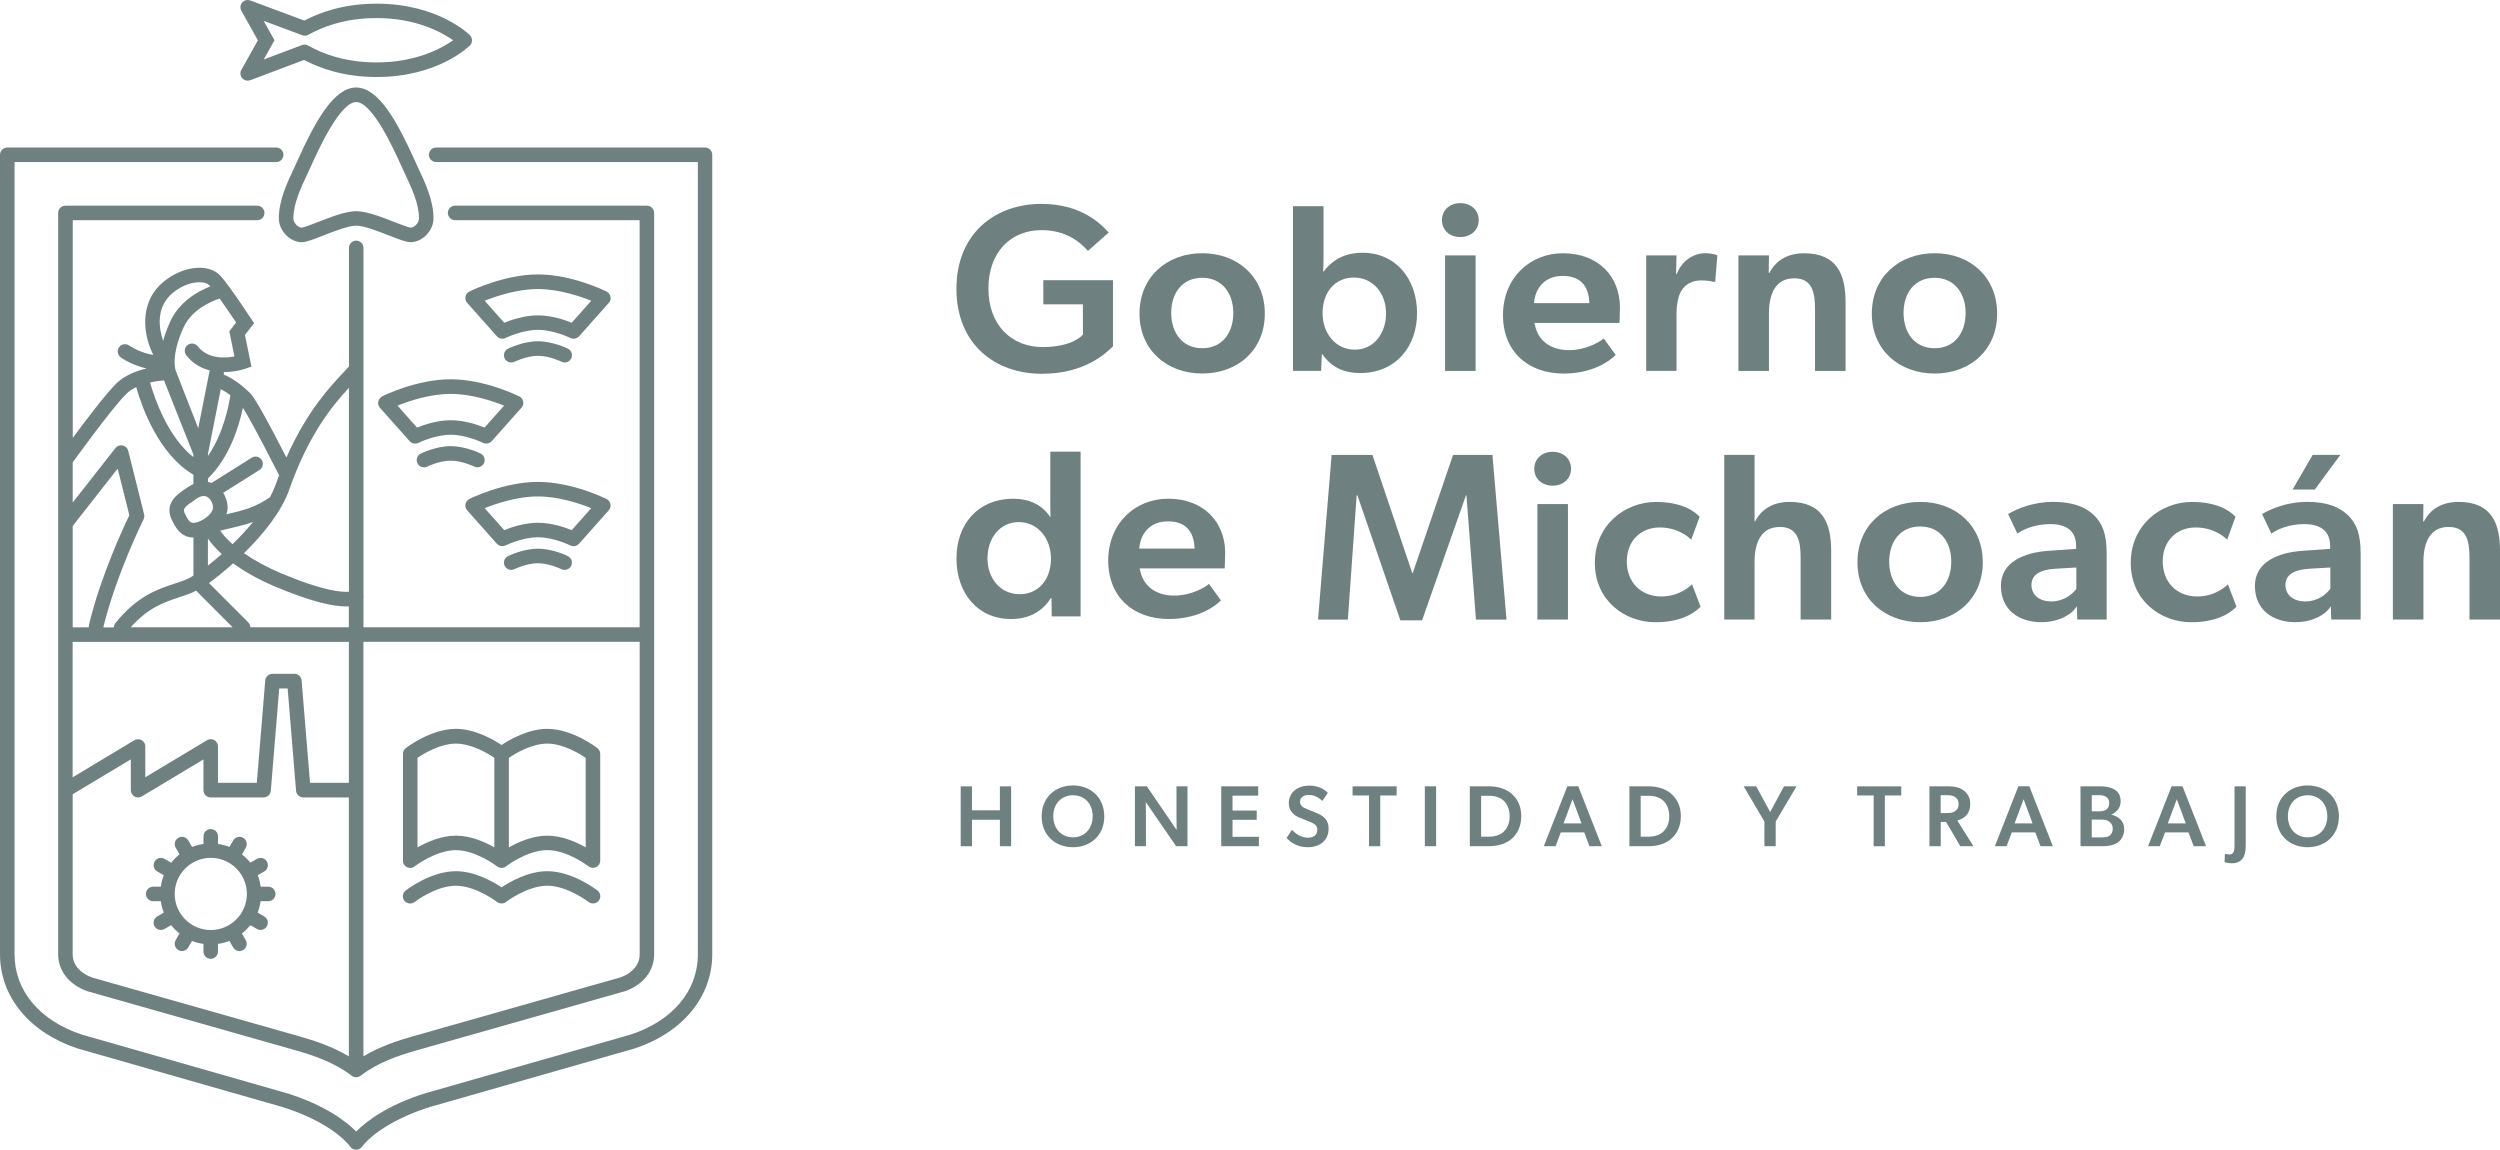 <svg xmlns="http://www.w3.org/2000/svg" viewBox="0 0 626.81 288.27"><defs><style>.d{fill:#6e8180;}</style></defs><g id="a"></g><g id="b"><g id="c"><g><g><g><path class="d" d="M261.58,70.26h17.47v16.58c-1.44,1.38-6.76,6.88-17.83,6.88-11.73,0-21.42-7.42-21.42-21.3s9.69-21.3,21.3-21.3c10.65,0,15.44,5.68,16.88,7.18l-5.21,4.61c-2.09-2.39-5.63-5.21-11.67-5.21-7.54,0-13.28,5.39-13.28,14.66s5.92,14.66,13.58,14.66,10.11-3.11,10.11-3.11v-7.6h-9.93v-6.04Z"></path><path class="d" d="M285.7,78.63c0-9.16,6.82-15.14,15.74-15.14s15.68,5.98,15.68,15.14-6.82,15.02-15.68,15.02-15.74-5.86-15.74-15.02Zm15.74-8.98c-5.03,0-7.78,3.83-7.78,8.8s2.75,8.86,7.78,8.86,7.78-3.89,7.78-8.86-2.87-8.8-7.78-8.8Z"></path><path class="d" d="M331.84,51.7v12.93c0,2.15-.12,3.41-.12,3.41h.18c2.51-3.29,5.8-4.67,9.69-4.67,8.44,0,13.7,6.64,13.7,15.14s-5.45,15.02-14.24,15.02c-4.07,0-7.24-1.44-9.51-4.73h-.12l-.18,4.19h-7.06V51.7h7.66Zm-.24,26.87c0,4.85,3.17,9.1,8.08,9.1s7.84-4.25,7.84-9.1-3.11-8.98-8.08-8.98c-4.61,0-7.84,3.53-7.84,8.98Z"></path><path class="d" d="M361.53,55.18c0-2.45,1.91-4.25,4.61-4.25s4.61,1.8,4.61,4.25-1.91,4.25-4.61,4.25-4.61-1.73-4.61-4.25Zm8.44,8.86v28.96h-7.66v-28.96h7.66Z"></path><path class="d" d="M393.36,87.79c3.89,0,7.36-1.74,8.74-2.93l2.99,4.13c-1.62,1.68-5.98,4.67-13.05,4.67-8.74,0-15.2-5.33-15.2-14.66s6.76-15.5,15.02-15.5c8.92,0,14.3,5.86,14.3,13.58,0,1.5-.12,3.89-.12,3.89h-21.3c.72,4.61,4.25,6.82,8.62,6.82Zm-8.74-11.79h13.88c-.12-3.17-1.32-6.82-6.7-6.82-4.55,0-6.94,3.17-7.18,6.82Z"></path><path class="d" d="M420.35,64.03l-.12,4.67h.18c1.14-3.11,4.01-5.21,7.12-5.21,1.97,0,3.05,.54,3.05,.54l-.54,6.64h-.36c-.84-.24-2.15-.36-3.17-.36-2.27,0-4.01,.96-5.09,2.81-.72,1.44-1.08,3.41-1.08,5.63v14.24h-7.6v-28.96h7.6Z"></path><path class="d" d="M449.86,69.78c-4.73,0-6.34,3.95-6.34,8.8v14.42h-7.66v-28.96h7.66l-.06,4.37h.18c1.56-3.05,4.49-4.91,8.68-4.91,8.32,0,10.41,5.39,10.41,12.33v17.17h-7.66v-15.5c0-4.31-.78-7.72-5.21-7.72Z"></path><path class="d" d="M469.31,78.63c0-9.16,6.82-15.14,15.74-15.14s15.68,5.98,15.68,15.14-6.82,15.02-15.68,15.02-15.74-5.86-15.74-15.02Zm15.74-8.98c-5.03,0-7.78,3.83-7.78,8.8s2.75,8.86,7.78,8.86,7.78-3.89,7.78-8.86-2.87-8.8-7.78-8.8Z"></path></g><g><path class="d" d="M367.56,124.17l-11.01,31.36h-5.45l-10.77-31.36h-.18l-2.21,31.18h-7.48l3.41-41.29h10.23l9.99,29.62h.12l10.11-29.62h9.87l3.53,41.29h-7.66l-2.39-31.18h-.12Z"></path><path class="d" d="M384.68,117.52c0-2.45,1.91-4.25,4.61-4.25s4.61,1.8,4.61,4.25-1.91,4.25-4.61,4.25-4.61-1.73-4.61-4.25Zm8.44,8.86v28.96h-7.66v-28.96h7.66Z"></path><path class="d" d="M424.23,146.49l2.15,5.63c-.6,.54-3.59,3.89-11.31,3.89s-15.2-5.44-15.2-14.9,7.54-15.26,15.32-15.26c7.3,0,10.17,2.93,10.95,3.71l-2.1,5.74c-.9-.84-3.47-3.05-7.96-3.05s-8.2,3.17-8.2,8.5,3.65,8.8,8.62,8.8,7.72-3.05,7.72-3.05Z"></path><path class="d" d="M459.12,138.17v17.17h-7.66v-15.5c0-4.31-.78-7.72-5.21-7.72-4.73,0-6.34,3.95-6.34,8.8v14.42h-7.6v-41.29h7.6v16.7h.12c1.56-3.05,4.49-4.91,8.68-4.91,8.32,0,10.41,5.39,10.41,12.33Z"></path><path class="d" d="M465.71,140.98c0-9.16,6.82-15.14,15.74-15.14s15.68,5.98,15.68,15.14-6.82,15.02-15.68,15.02-15.74-5.86-15.74-15.02Zm15.74-8.98c-5.03,0-7.78,3.83-7.78,8.8s2.75,8.86,7.78,8.86,7.78-3.89,7.78-8.86-2.87-8.8-7.78-8.8Z"></path><path class="d" d="M511.85,156c-5.63,0-10.17-3.05-10.17-9.1s5.92-8.38,11.91-8.8l6.94-.48v-.78c0-3.71-2.45-5.44-6.46-5.44s-7,1.44-8.26,2.39l-2.33-4.91c2.21-1.32,6.28-3.05,11.31-3.05s8.08,1.32,10.23,3.35c2.09,2.03,3.17,4.67,3.17,9.57v16.58h-7.36l-.12-3.35c-1.2,2.09-4.55,4.01-8.86,4.01Zm-2.51-9.34c0,2.45,1.86,4.13,5.03,4.13,2.99,0,5.21-1.74,6.22-3.17v-5.33l-5.21,.3c-4.07,.24-6.04,1.62-6.04,4.07Z"></path><path class="d" d="M558.59,146.49l2.15,5.63c-.6,.54-3.59,3.89-11.31,3.89s-15.2-5.44-15.2-14.9,7.54-15.26,15.32-15.26c7.3,0,10.17,2.93,10.95,3.71l-2.09,5.74c-.9-.84-3.47-3.05-7.96-3.05s-8.2,3.17-8.2,8.5,3.65,8.8,8.62,8.8,7.72-3.05,7.72-3.05Z"></path><path class="d" d="M575.53,156c-5.63,0-10.17-3.05-10.17-9.1s5.92-8.38,11.91-8.8l6.94-.48v-.78c0-3.71-2.45-5.44-6.46-5.44s-7,1.44-8.26,2.39l-2.33-4.91c2.21-1.32,6.28-3.05,11.31-3.05s8.08,1.32,10.23,3.35c2.09,2.03,3.17,4.67,3.17,9.57v16.58h-7.36l-.12-3.35c-1.2,2.09-4.55,4.01-8.86,4.01Zm-2.51-9.34c0,2.45,1.86,4.13,5.03,4.13,2.99,0,5.21-1.74,6.22-3.17v-5.33l-5.21,.3c-4.07,.24-6.04,1.62-6.04,4.07Zm13.76-32.61l-6.4,8.68h-5.57l5.03-8.68h6.94Z"></path><path class="d" d="M613.95,132.12c-4.73,0-6.34,3.95-6.34,8.8v14.42h-7.66v-28.96h7.66l-.06,4.37h.18c1.56-3.05,4.49-4.91,8.68-4.91,8.32,0,10.41,5.39,10.41,12.33v17.17h-7.66v-15.5c0-4.31-.78-7.72-5.21-7.72Z"></path></g><g><path class="d" d="M263.44,149.99c-2.33,3.71-5.92,5.21-9.93,5.21-8.5,0-13.7-6.58-13.7-15.2s5.45-14.96,14.24-14.96c3.89,0,7.18,1.44,9.22,4.55h.12c-.06-1.32-.06-2.87-.06-4.91v-11.43h7.6v41.29h-7.24l-.06-4.55h-.18Zm.06-9.99c0-4.85-3.17-9.1-8.08-9.1s-7.84,4.25-7.84,9.1,3.11,8.98,8.08,8.98c4.61,0,7.84-3.53,7.84-8.98Z"></path><path class="d" d="M294.38,149.33c3.89,0,7.36-1.74,8.74-2.93l2.99,4.13c-1.62,1.68-5.98,4.67-13.05,4.67-8.74,0-15.2-5.33-15.2-14.66s6.76-15.5,15.02-15.5c8.92,0,14.3,5.86,14.3,13.58,0,1.5-.12,3.89-.12,3.89h-21.3c.72,4.61,4.25,6.82,8.62,6.82Zm-8.74-11.79h13.88c-.12-3.17-1.32-6.82-6.7-6.82-4.55,0-6.94,3.17-7.18,6.82Z"></path></g></g><g><path class="d" d="M117.65,125.14c-.06,.03-.11,.07-.16,.1-.05,.04-.11,.07-.16,.12-.01,0-.02,.02-.04,.03-.02,.02-.04,.05-.07,.07-.05,.05-.1,.1-.15,.16-.03,.04-.06,.08-.09,.13-.04,.05-.07,.11-.1,.16-.03,.05-.05,.1-.07,.16-.02,.05-.04,.11-.06,.17-.02,.06-.03,.11-.04,.17s-.02,.11-.03,.17c0,.06,0,.12,0,.18,0,.06,0,.11,0,.17,0,.06,.02,.12,.03,.18,.01,.05,.02,.11,.04,.16,.02,.07,.05,.13,.07,.19,.01,.03,.02,.07,.04,.1,0,.01,.02,.02,.02,.03,.07,.13,.15,.25,.25,.36l.03,.03h0l7.42,8.35h.01s.06,.06,.09,.09c.08,.08,.17,.16,.27,.22,.04,.03,.08,.05,.12,.07,.1,.05,.2,.1,.3,.13,.04,.01,.08,.03,.12,.04,.15,.04,.29,.06,.44,.06h0c.12,0,.25-.02,.37-.04,.04,0,.07-.02,.11-.03,.09-.02,.18-.06,.27-.1,.02-.01,.05-.01,.07-.02,.04-.02,4.13-2.04,8.12-2.04s8.08,2.02,8.12,2.04c.03,.01,.06,.02,.08,.03,.06,.03,.13,.05,.19,.07,.04,.01,.09,.03,.13,.04,.07,.02,.14,.03,.21,.03,.04,0,.08,0,.12,.01,.02,0,.04,0,.07,0,.04,0,.08-.01,.13-.01,.06,0,.12,0,.17-.02,.06-.01,.13-.03,.19-.04,.05-.02,.11-.03,.16-.05,.06-.02,.12-.05,.18-.08,.05-.03,.11-.06,.16-.09,.05-.03,.1-.07,.15-.1,.06-.04,.11-.09,.16-.14,.03-.03,.06-.05,.08-.07l7.45-8.38s.02-.03,.03-.04c.04-.05,.07-.1,.11-.15,.04-.05,.07-.1,.1-.16,0-.02,.02-.03,.03-.04,.02-.03,.02-.07,.04-.1,.03-.06,.05-.13,.07-.19,.02-.05,.03-.1,.04-.16,.01-.06,.02-.13,.03-.19,0-.06,0-.11,0-.17,0-.06,0-.12,0-.18,0-.05-.01-.11-.02-.16-.01-.06-.02-.12-.04-.18-.02-.05-.04-.1-.05-.15-.02-.06-.05-.11-.08-.17-.03-.05-.06-.1-.09-.15-.03-.05-.06-.1-.1-.14-.04-.05-.09-.1-.14-.15-.03-.02-.04-.05-.07-.08-.01-.01-.03-.02-.04-.03-.05-.04-.1-.08-.16-.12-.05-.04-.1-.07-.16-.1-.01,0-.03-.02-.04-.03-.35-.17-8.67-4.29-17.2-4.29s-16.85,4.11-17.2,4.29c-.01,0-.03,.02-.04,.02Zm30.59,2.27l-4.9,5.51c-1.76-.72-5.07-1.85-8.46-1.85s-6.7,1.13-8.46,1.85l-4.9-5.51c2.88-1.16,8.16-2.94,13.36-2.94s10.47,1.78,13.36,2.94Z"></path><path class="d" d="M142.4,139.44c-.15-.08-3.78-1.87-7.52-1.87s-7.36,1.79-7.52,1.87c-.9,.45-1.26,1.54-.82,2.44,.45,.9,1.54,1.26,2.44,.82,.03-.02,3.03-1.48,5.89-1.48s5.86,1.47,5.89,1.48c.26,.13,.54,.19,.81,.19,.67,0,1.32-.37,1.63-1.01,.45-.9,.08-1.99-.82-2.44Z"></path><path class="d" d="M116.69,74.92c0,.06,.02,.12,.03,.18,.01,.05,.02,.11,.04,.16,.02,.07,.05,.13,.07,.19,.01,.03,.02,.07,.04,.1,0,.02,.02,.03,.03,.04,.03,.06,.07,.11,.1,.16,.04,.05,.07,.1,.11,.15,.01,.01,.02,.03,.03,.04l7.45,8.38h.01s.06,.06,.09,.09c.08,.08,.17,.16,.27,.22,.04,.03,.08,.05,.12,.07,.1,.05,.2,.1,.3,.13,.04,.01,.08,.03,.12,.04,.15,.04,.29,.06,.44,.06h0c.12,0,.25-.02,.37-.04,.04,0,.07-.02,.11-.03,.09-.02,.18-.06,.27-.1,.02-.01,.05-.01,.07-.02,.04-.02,4.13-2.04,8.12-2.04s8.08,2.02,8.12,2.04c.03,.01,.06,.02,.08,.03,.06,.03,.13,.05,.19,.07,.04,.01,.09,.03,.13,.04,.07,.02,.14,.03,.21,.03,.04,0,.08,0,.13,.01,.02,0,.04,0,.07,0,.04,0,.08-.01,.13-.01,.06,0,.12,0,.17-.02,.06-.01,.13-.03,.19-.04,.05-.01,.11-.03,.16-.05,.06-.02,.12-.05,.18-.08,.05-.03,.11-.06,.16-.09,.05-.03,.1-.07,.15-.1,.06-.04,.11-.09,.16-.14,.03-.03,.06-.05,.08-.07l7.42-8.35h0l.03-.03c.1-.11,.18-.24,.25-.36,0-.01,.02-.02,.02-.03,.02-.03,.02-.07,.04-.1,.03-.06,.05-.13,.07-.19,.02-.05,.03-.1,.04-.16,.01-.06,.02-.12,.03-.19,0-.06,0-.11,0-.17,0-.06,0-.12,0-.18,0-.05-.01-.11-.03-.16-.01-.06-.02-.12-.04-.18-.02-.05-.04-.1-.05-.15-.02-.06-.05-.11-.08-.17-.03-.05-.06-.1-.09-.15-.03-.05-.06-.1-.1-.14-.04-.05-.09-.1-.14-.15-.03-.02-.04-.05-.07-.08-.01-.01-.03-.02-.04-.03-.05-.04-.1-.08-.16-.12-.05-.04-.1-.07-.16-.1-.01,0-.03-.02-.04-.03-.35-.17-8.67-4.29-17.2-4.29s-16.85,4.11-17.2,4.29c-.01,0-.02,.02-.04,.02-.06,.03-.11,.07-.16,.1-.05,.04-.11,.07-.16,.11-.01,0-.02,.02-.04,.03-.02,.02-.04,.05-.07,.07-.05,.05-.1,.1-.15,.16-.03,.04-.06,.08-.09,.13-.04,.05-.07,.11-.1,.16-.03,.05-.05,.1-.07,.16-.02,.05-.04,.11-.06,.17-.02,.06-.03,.11-.04,.17-.01,.06-.02,.11-.03,.17s0,.12,0,.18c0,.06,0,.11,0,.17Zm31.55,.49l-4.9,5.51c-1.76-.72-5.07-1.85-8.46-1.85s-6.7,1.13-8.46,1.85l-4.9-5.51c2.88-1.16,8.16-2.94,13.36-2.94s10.47,1.78,13.36,2.94Z"></path><path class="d" d="M129,90.7s3.03-1.49,5.89-1.49,5.86,1.47,5.89,1.48c.26,.13,.54,.19,.81,.19,.67,0,1.32-.37,1.63-1.01,.45-.9,.08-1.99-.82-2.44-.15-.08-3.78-1.87-7.52-1.87s-7.36,1.79-7.52,1.87c-.9,.45-1.26,1.54-.82,2.44,.45,.9,1.54,1.27,2.44,.82Z"></path><path class="d" d="M95.78,99.43c-.05,.03-.1,.06-.16,.1-.06,.04-.11,.07-.16,.12-.01,0-.02,.02-.04,.03-.02,.02-.04,.05-.07,.07-.05,.05-.1,.1-.15,.16-.03,.04-.06,.09-.09,.13-.04,.05-.07,.11-.1,.16-.03,.05-.05,.1-.07,.16-.02,.05-.04,.11-.06,.17-.02,.06-.03,.11-.04,.17-.01,.06-.02,.11-.03,.17,0,.06,0,.12,0,.18,0,.06,0,.11,0,.17,0,.06,.02,.12,.03,.18,.01,.05,.02,.11,.04,.16,.02,.07,.05,.13,.07,.19,.01,.03,.02,.07,.04,.1,0,.01,.02,.02,.02,.03,.07,.13,.15,.25,.25,.36l.03,.03h0l7.42,8.35h.01s.06,.06,.09,.09c.08,.08,.17,.16,.27,.22,.04,.03,.08,.05,.12,.07,.1,.05,.2,.1,.3,.13,.04,.01,.08,.03,.12,.04,.15,.04,.29,.06,.44,.06h0c.12,0,.25-.02,.37-.04,.04,0,.07-.02,.11-.03,.09-.02,.18-.06,.27-.1,.02-.01,.05-.01,.07-.02,.04-.02,4.13-2.04,8.12-2.04s8.08,2.02,8.12,2.04c.03,.01,.06,.02,.08,.03,.07,.03,.13,.05,.2,.07,.04,.01,.08,.02,.12,.03,.08,.02,.15,.03,.23,.04,.04,0,.07,0,.11,0,.02,0,.05,0,.07,0,.05,0,.09-.01,.14-.01,.05,0,.11,0,.16-.02,.07-.01,.13-.03,.2-.05,.05-.01,.1-.03,.15-.05,.06-.02,.12-.05,.18-.08,.05-.03,.11-.06,.16-.09,.05-.03,.1-.06,.14-.1,.06-.05,.11-.1,.16-.15,.02-.02,.05-.04,.08-.07l7.45-8.38s.02-.03,.03-.04c.04-.05,.07-.1,.11-.15,.04-.05,.07-.11,.1-.16,0-.02,.02-.03,.03-.04,.02-.03,.02-.07,.04-.1,.03-.06,.05-.13,.07-.19,.02-.05,.03-.1,.04-.16,.01-.06,.02-.12,.03-.19,0-.06,0-.11,0-.17,0-.06,0-.12,0-.18,0-.05-.01-.11-.03-.16-.01-.06-.02-.12-.04-.18-.02-.05-.04-.1-.06-.15-.02-.06-.05-.11-.08-.17-.03-.05-.06-.1-.09-.15-.03-.05-.06-.1-.1-.14-.04-.05-.09-.1-.14-.15-.02-.02-.04-.05-.07-.08-.01-.01-.03-.02-.04-.03-.05-.04-.11-.08-.16-.12-.05-.03-.1-.07-.15-.09-.02,0-.03-.02-.05-.03-.35-.17-8.67-4.29-17.2-4.29s-16.85,4.11-17.2,4.29c-.02,0-.03,.02-.04,.03Zm30.6,2.27l-4.9,5.51c-1.76-.72-5.07-1.85-8.46-1.85s-6.7,1.13-8.46,1.85l-4.9-5.51c2.88-1.16,8.16-2.94,13.36-2.94s10.47,1.78,13.36,2.94Z"></path><path class="d" d="M120.53,113.73c-.15-.08-3.78-1.87-7.52-1.87s-7.36,1.79-7.52,1.87c-.9,.45-1.26,1.54-.82,2.44,.45,.9,1.54,1.26,2.44,.82,.03-.02,3.03-1.49,5.89-1.49s5.86,1.47,5.89,1.48c.26,.13,.54,.19,.81,.19,.67,0,1.32-.37,1.63-1.01,.45-.9,.08-1.99-.82-2.44Z"></path><path class="d" d="M149.79,223.27c-.25-.2-6.29-4.84-12.58-4.84-4.77,0-9.39,2.67-11.46,4.05-2.06-1.38-6.69-4.05-11.46-4.05-6.28,0-12.32,4.64-12.58,4.84-.79,.62-.94,1.76-.32,2.56,.36,.46,.9,.7,1.44,.7,.39,0,.78-.12,1.12-.38,.05-.04,5.29-4.07,10.34-4.07s10.29,4.03,10.34,4.07c.05,.04,.1,.06,.15,.09,.04,.02,.08,.05,.12,.07,.06,.03,.13,.06,.19,.08,.05,.02,.09,.04,.14,.05,.06,.02,.13,.03,.19,.04,.05,0,.1,.02,.16,.03,.06,0,.12,0,.18,0,.06,0,.12,0,.18,0,.05,0,.1-.02,.16-.03,.06-.01,.13-.02,.19-.04,.05-.01,.09-.03,.14-.05,.06-.02,.13-.05,.19-.08,.04-.02,.08-.05,.12-.08,.05-.03,.1-.05,.14-.09,.05-.04,5.32-4.07,10.34-4.07s10.29,4.03,10.34,4.07c.33,.26,.73,.38,1.12,.38,.54,0,1.08-.24,1.44-.7,.62-.79,.48-1.94-.32-2.55Z"></path><path class="d" d="M101.05,216.07s.01,.09,.02,.14c.01,.06,.04,.12,.06,.18,.02,.05,.04,.11,.06,.16,.02,.05,.05,.09,.08,.14,.03,.06,.07,.12,.11,.18,0,.01,.02,.03,.03,.04,.02,.02,.04,.03,.05,.05,.06,.07,.13,.14,.2,.21,.03,.03,.06,.05,.09,.07,.08,.06,.17,.11,.26,.16,.02,.01,.05,.03,.07,.04,.23,.11,.49,.17,.77,.17,.06,0,.12-.01,.18-.02,.04,0,.09,0,.13-.01,.07-.01,.13-.03,.2-.05,.04-.01,.08-.02,.11-.04,.06-.02,.13-.05,.19-.08,.04-.02,.07-.04,.1-.06,.06-.03,.12-.07,.17-.11,.01,0,.02-.01,.03-.02,.05-.04,5.32-4.07,10.34-4.07s10.29,4.03,10.34,4.07c.01,.01,.03,.02,.05,.03,.06,.05,.13,.08,.19,.12,.03,.02,.06,.04,.09,.05,0,0,.02,0,.03,.01,.07,.03,.14,.06,.22,.08,.04,.01,.07,.03,.11,.03h.04c.06,.03,.13,.03,.19,.04,.04,0,.09,.01,.13,.01,.03,0,.05,0,.08,0s.05,0,.08,0c.03,0,.06,0,.09,0,.02,0,.05,0,.07,0,.03,0,.05,0,.08-.01,.05,0,.1-.02,.15-.04,.06-.02,.11-.03,.17-.05,.05-.02,.1-.04,.15-.07,.03-.02,.06-.03,.09-.05,.01,0,.03-.02,.04-.03h0c.05-.03,.1-.06,.15-.1,.01-.01,.03-.02,.04-.03,.05-.04,5.29-4.07,10.34-4.07s10.29,4.03,10.34,4.07c.01,0,.03,.01,.04,.02,.07,.05,.14,.09,.21,.13,.03,.02,.06,.04,.09,.05,.08,.04,.16,.06,.24,.09,.03,.01,.07,.02,.1,.03,.08,.02,.15,.03,.23,.04,.04,0,.08,.01,.12,.01,.03,0,.05,0,.08,0,.05,0,.1-.01,.15-.01,.04,0,.09,0,.13-.01,.08-.01,.15-.03,.22-.05,.04-.01,.08-.02,.12-.04,.07-.03,.14-.06,.21-.09,.04-.02,.07-.04,.11-.06,.07-.04,.13-.08,.19-.13,.03-.03,.06-.05,.09-.08,.06-.06,.12-.12,.17-.18,.02-.02,.04-.03,.05-.05,0-.01,.01-.02,.02-.03,.05-.07,.09-.14,.13-.21,.02-.04,.04-.07,.06-.11,.03-.06,.05-.13,.07-.2,.02-.05,.03-.1,.05-.15,.01-.06,.02-.12,.03-.18,0-.06,.02-.12,.02-.19,0-.02,0-.04,0-.06v-26.73s0-.07-.01-.11c0-.07,0-.13-.02-.2,0-.05-.02-.11-.04-.16-.02-.06-.03-.12-.06-.18-.02-.05-.04-.1-.06-.14-.03-.06-.06-.12-.09-.17-.03-.04-.06-.09-.09-.13-.04-.05-.08-.1-.12-.15-.04-.04-.08-.08-.12-.12-.03-.03-.05-.06-.09-.08-.25-.2-6.3-4.84-12.58-4.84-4.76,0-9.39,2.67-11.46,4.05-2.07-1.38-6.69-4.05-11.45-4.05-6.28,0-12.32,4.64-12.58,4.84-.04,.03-.06,.06-.1,.09-.04,.03-.07,.06-.1,.1-.05,.06-.1,.11-.14,.17-.02,.03-.05,.07-.07,.1-.04,.07-.08,.13-.11,.2-.02,.04-.03,.07-.05,.11-.03,.07-.05,.14-.07,.22-.01,.04-.02,.08-.03,.12-.01,.08-.02,.16-.02,.24,0,.03,0,.05,0,.08v26.73s0,.03,0,.04c0,.08,.01,.15,.02,.23Zm45.8-26.06v22.44c-2.4-1.36-5.97-2.93-9.63-2.93s-7.23,1.58-9.63,2.93v-22.44c1.6-1.09,5.69-3.57,9.63-3.57s8.04,2.49,9.63,3.57Zm-22.91,0v22.44c-2.4-1.36-5.97-2.93-9.63-2.93s-7.23,1.58-9.63,2.93v-22.44c1.6-1.09,5.69-3.57,9.63-3.57s8.04,2.49,9.63,3.57Z"></path><path class="d" d="M103.88,39.98c-4.24-9.37-8.94-18.04-14.58-18.04s-10.34,8.67-14.58,18.04l-.73,1.6c-2.01,4.25-4.08,8.64-4.08,13.18,0,3.06,2.78,5.96,5.73,5.96,1.1,0,2.61-.57,5.41-1.67,2.66-1.04,6.31-2.47,8.25-2.47s5.59,1.43,8.25,2.47c2.8,1.09,4.31,1.67,5.41,1.67,2.94,0,5.73-2.9,5.73-5.96,0-4.54-2.07-8.93-4.08-13.18l-.73-1.6Zm-.9,17.1c-.56-.03-2.6-.83-4.1-1.41-3.26-1.27-6.95-2.72-9.58-2.72s-6.32,1.45-9.58,2.72c-1.5,.58-3.54,1.38-4.08,1.41-.87,0-2.08-1.17-2.08-2.31,0-3.72,1.81-7.56,3.73-11.62l.76-1.66c1.78-3.93,7.2-15.9,11.26-15.9s9.48,11.97,11.26,15.9l.76,1.66c1.92,4.06,3.73,7.9,3.73,11.62,0,1.15-1.21,2.31-2.07,2.31Z"></path><path class="d" d="M64.49,55.21c1.01,0,1.82-.82,1.82-1.82s-.82-1.82-1.82-1.82H16.4c-1.01,0-1.82,.82-1.82,1.82V239.29c0,4.14,2.8,7.67,7.39,9.25l51.93,14.74c4.6,1.3,9.9,3.07,14.29,6.44,.09,.07,.19,.13,.29,.18,.03,.01,.05,.02,.08,.03,.09,.04,.18,.07,.28,.1,.03,0,.06,.02,.09,.02,.12,.02,.24,.04,.36,.04h0c.12,0,.24-.02,.36-.04,.03,0,.06-.01,.09-.02,.09-.02,.19-.06,.28-.1,.03-.01,.05-.02,.08-.03,.1-.05,.2-.11,.29-.18,4.39-3.37,9.69-5.15,14.29-6.44l52.03-14.77c4.5-1.55,7.3-5.08,7.3-9.22V53.39c0-1.01-.82-1.82-1.82-1.82h-48.09c-1.01,0-1.82,.82-1.82,1.82s.82,1.82,1.82,1.82h46.27v102.06H91.13v-7.24c.07-.3,.08-.62,0-.91V62.15c0-1.01-.82-1.82-1.82-1.82s-1.82,.82-1.82,1.82v29.73c-.43,.48-.91,1.01-1.47,1.6-3.34,3.55-9.1,9.69-14.21,21.22-5.15-10.03-7.9-14.92-9.07-16.09-.64-.64-1.26-1.2-1.85-1.69-.02-.01-.03-.03-.05-.04-2.06-1.71-3.73-2.56-4.75-2.96v-.07c.05-.19,.05-.38,.03-.56,2.91,0,5.22-.78,5.41-.85l1.51-.53-1.63-7.93,2.29-2.94-.72-1.09c-.17-.26-3.25-4.96-5.68-8.25,0-.01-.02-.02-.03-.03-.8-1.09-1.53-2.02-2.06-2.58-2.94-3.15-9.48-2.42-14.27,1.61-6.68,5.61-4.57,14.38-2.5,18.27-.51-.06-1.12-.17-1.86-.4-2.68-.83-4.12-1.9-4.13-1.9-.8-.61-1.94-.46-2.56,.34-.61,.8-.46,1.94,.34,2.56,.19,.15,1.97,1.47,5.27,2.49,.45,.14,.86,.24,1.26,.33-2.6,.6-5.57,1.73-7.67,3.83-2.68,2.68-7.67,9.26-10.85,13.57V55.21h46.26ZM29.5,117.49l2.93,11.7c-1.39,2.86-7.15,15.11-10.11,27.41-.06,.23-.06,.46-.03,.68h-4.06v-25.41l11.28-14.38Zm11.62-22.12l7.37,18.6v.64c-6.47-5.1-9.76-14.82-10.87-18.71,1.36-.31,2.62-.46,3.5-.52Zm17.18,41.07c-1.47-1.31-2.46-2.48-3.1-3.39,.78-.19,1.52-.36,2.22-.53,2.2-.52,4.12-.97,6.01-1.63-1.5,1.84-3.22,3.7-5.12,5.54Zm-6.17-1.41c.76,1.1,1.87,2.43,3.48,3.89-1.12,.98-2.28,1.95-3.48,2.89v-6.78Zm-2.93-9.95c1.14-.77,2.1-.92,2.84-.45,.98,.62,1.46,2.06,1.35,2.78-.13,.93-.96,1.85-1.95,2.54-.1,.05-.2,.12-.29,.19-.92,.58-1.94,.96-2.66,.96h-.04c-.85-.01-1.33-.73-2.05-2.24l-.18-.38c-.31-.92-.04-1.38,2.97-3.39Zm0,23c.06,.08,.11,.16,.18,.23l8.94,8.96h-25.54c4.42-4.97,8.47-6.3,12.07-7.49,1.52-.5,2.99-.98,4.35-1.7Zm38.27,12.83v35.36h-9.74l-2.11-25.66s-.02-.08-.02-.12c0-.05-.02-.11-.03-.16-.02-.07-.04-.15-.07-.22-.01-.04-.03-.07-.04-.1-.04-.08-.08-.16-.13-.24-.01-.02-.02-.04-.04-.06-.05-.08-.12-.15-.18-.22-.01-.02-.03-.03-.04-.05-.06-.06-.13-.12-.2-.17-.03-.02-.06-.04-.09-.06-.06-.04-.12-.07-.18-.1-.05-.03-.1-.05-.16-.07-.05-.02-.1-.03-.14-.04-.07-.02-.14-.04-.22-.05-.05,0-.09-.01-.14-.01-.05,0-.09-.01-.14-.01h-5.47s-.09,.01-.13,.01c-.05,0-.1,0-.16,.02-.07,.01-.13,.03-.2,.04-.06,.01-.11,.03-.16,.05-.05,.02-.1,.04-.14,.06-.07,.03-.13,.07-.19,.11-.03,.02-.05,.04-.08,.06-.07,.05-.14,.11-.21,.17-.02,.02-.03,.03-.05,.05-.07,.07-.13,.14-.18,.22-.01,.02-.03,.04-.04,.06-.05,.07-.09,.15-.13,.23-.02,.04-.03,.07-.04,.11-.03,.07-.05,.14-.07,.21-.01,.05-.02,.1-.03,.16,0,.04-.02,.08-.02,.12l-2.11,25.66h-9.74v-9.11s0-.07-.01-.11c0-.07,0-.13-.02-.2-.01-.06-.03-.12-.04-.17-.02-.06-.03-.11-.05-.17-.03-.07-.06-.13-.09-.19-.02-.03-.03-.07-.05-.1,0-.01-.02-.02-.03-.04-.04-.06-.08-.11-.12-.16-.03-.04-.07-.09-.1-.13-.04-.04-.08-.07-.12-.11-.05-.04-.09-.08-.15-.12-.04-.03-.09-.05-.13-.08-.06-.03-.11-.07-.17-.09-.05-.02-.09-.03-.14-.05-.06-.02-.13-.05-.2-.06-.04-.01-.09-.01-.14-.02-.07-.01-.15-.02-.22-.02-.01,0-.03,0-.04,0-.03,0-.07,0-.1,.01-.07,0-.14,0-.22,.02-.06,0-.11,.03-.16,.04-.06,.02-.12,.03-.17,.05-.06,.02-.13,.06-.19,.09-.03,.02-.07,.03-.1,.05l-15.46,9.28v-7.72s0-.07-.01-.11c0-.07,0-.13-.02-.2-.01-.06-.03-.12-.04-.17-.02-.06-.03-.11-.05-.17-.02-.07-.06-.13-.09-.19-.02-.03-.03-.07-.05-.1,0-.01-.02-.02-.03-.03-.04-.06-.08-.11-.12-.17-.03-.04-.06-.08-.1-.12-.04-.04-.09-.08-.13-.12-.04-.04-.09-.08-.14-.11-.05-.03-.09-.06-.14-.08-.05-.03-.11-.06-.16-.09-.05-.02-.1-.04-.15-.05-.06-.02-.12-.04-.19-.06-.05-.01-.09-.01-.14-.02-.07-.01-.15-.02-.22-.02-.01,0-.03,0-.04,0-.03,0-.07,0-.1,.01-.07,0-.14,0-.22,.02-.06,0-.11,.03-.16,.04-.06,.02-.12,.03-.17,.05-.06,.02-.13,.06-.19,.09-.03,.02-.07,.03-.1,.05l-15.46,9.28v-33.96H87.48ZM23.06,245.06c-2.34-.8-4.84-2.74-4.84-5.77v-40.15l14.58-8.75v7.72s0,.07,.01,.11c0,.07,0,.13,.02,.2,.01,.06,.03,.12,.04,.17,.02,.06,.03,.11,.05,.17,.03,.07,.06,.13,.09,.19,.02,.03,.03,.07,.05,.1,0,.01,.02,.02,.02,.03,.08,.12,.17,.24,.27,.34,.02,.02,.04,.03,.06,.05,.09,.08,.18,.15,.28,.21,.04,.02,.07,.04,.11,.06,.09,.05,.19,.09,.29,.12,.04,.01,.07,.02,.11,.03,.14,.03,.28,.05,.42,.05h0c.15,0,.29-.02,.43-.06,.04,0,.07-.02,.11-.03,.12-.04,.23-.08,.33-.14,.02-.01,.04-.01,.06-.03l15.46-9.28v7.72c0,1.01,.82,1.82,1.82,1.82h13.25c.12,0,.24-.01,.36-.04,.04,0,.08-.02,.12-.04,.07-.02,.14-.04,.21-.07,.05-.02,.09-.05,.14-.07,.06-.03,.11-.06,.17-.09,.04-.03,.08-.06,.12-.09,.05-.04,.1-.08,.15-.12,.04-.03,.07-.07,.1-.11,.04-.05,.09-.1,.12-.15,.03-.04,.05-.08,.08-.12,.03-.06,.07-.11,.09-.17,.02-.05,.04-.09,.05-.14,.02-.06,.04-.13,.06-.19,.01-.05,.02-.1,.03-.15,0-.04,.02-.08,.02-.12l2.11-25.66h2.11l2.11,25.66s.02,.08,.02,.12c0,.05,.02,.1,.03,.15,.02,.07,.04,.13,.06,.19,.02,.05,.03,.09,.05,.14,.03,.06,.06,.12,.09,.17,.03,.04,.05,.08,.08,.12,.04,.05,.08,.1,.12,.15,.03,.04,.06,.08,.1,.11,.05,.04,.1,.08,.15,.12,.04,.03,.08,.06,.12,.09,.05,.03,.11,.06,.17,.09,.05,.02,.09,.05,.14,.07,.07,.03,.14,.05,.21,.07,.04,.01,.08,.03,.12,.04,.12,.02,.23,.04,.36,.04h11.42v64.92c-4.14-2.48-8.61-3.95-12.58-5.07l-51.84-14.71Zm137.32-84.14v78.37c0,3.03-2.5,4.96-4.74,5.74l-51.93,14.74c-3.97,1.12-8.44,2.59-12.59,5.07v-103.92h69.26Zm-97.62-3.64c0-.45-.18-.9-.53-1.25l-9.82-9.84c1.94-1.44,4-3.11,6.04-4.95,2.64,1.93,6.12,3.97,10.73,5.91,9.17,3.86,14.49,4.9,17.57,4.9,.25,0,.49,0,.71-.02v5.24h-24.72Zm24.72-60.03v51.11c-1.71,.15-6.36-.14-16.87-4.57-4.03-1.7-7.1-3.45-9.44-5.09,4.98-4.88,9.47-10.55,11.35-15.93,4.88-13.93,10.88-21.12,14.95-25.53Zm-17.5,21.9c-.3,.79-.6,1.59-.89,2.42-.35,.99-.83,2.03-1.4,3.1-3.76,2.58-6.52,3.25-10.92,4.28,.11-.33,.2-.66,.25-1.01,.18-1.29-.16-2.96-1.06-4.38l9.09-5.72c.85-.54,1.11-1.66,.57-2.51-.54-.85-1.66-1.11-2.51-.57l-10.07,6.33c-.27-.1-.57-.19-.9-.25v-.87c5.44-5.31,7.8-13.13,8.76-17.73,1.13,1.77,3.62,6.2,9.08,16.92Zm-12.22-20.06c-.38,2.54-1.74,9.63-5.62,15.22v-.52l3.21-16.21c.6,.29,1.41,.76,2.4,1.5Zm1.02-9.72c-2.31,.43-6.65,.71-9.2-2.54-.62-.79-1.76-.93-2.56-.31-.79,.62-.93,1.77-.31,2.56,1.68,2.15,3.79,3.27,5.89,3.8-.03,.09-.06,.17-.08,.27l-2.82,14.23-5.66-14.51s0-.03-.01-.05c-.01-.03-1.26-3.55,1.96-10.66,2.05-4.52,6.88-6.58,9.07-7.31,1.43,2,3.05,4.38,4.14,6.02l-1.71,2.2,1.3,6.31Zm-15.51-15.89c3.72-3.13,8.04-3.23,9.26-1.91,.06,.07,.14,.15,.21,.23-3,1.18-7.76,3.76-10.07,8.84-.81,1.79-1.37,3.4-1.76,4.83-.97-2.81-2.05-8.28,2.36-12Zm-25.01,42.42c.09-.13,9.55-13.29,13.39-17.13,.7-.7,1.57-1.26,2.5-1.7,1.37,4.82,5.53,16.76,14.34,21.95v2.35c-.48,.21-.98,.48-1.51,.84-2.47,1.66-5.55,3.71-4.14,7.6l.29,.62c.65,1.39,2.01,4.28,5.28,4.34h.09v9.53c-1.29,.91-2.86,1.42-4.78,2.05-4.14,1.36-9.28,3.05-14.77,9.84-.26,.33-.39,.72-.4,1.11h-2.65c3.23-13.27,10.02-26.93,10.09-27.07,.02-.03,.02-.06,.04-.09,.03-.06,.05-.12,.07-.18,.02-.06,.03-.11,.04-.17,.01-.06,.02-.11,.03-.17,0-.06,.01-.13,.01-.19,0-.05,0-.11,0-.16,0-.07-.02-.14-.03-.21,0-.03,0-.06-.01-.08l-3.99-15.96s-.01-.03-.02-.05c-.02-.07-.05-.14-.08-.21-.02-.04-.04-.09-.06-.13-.03-.06-.07-.11-.1-.17-.03-.05-.06-.09-.09-.13-.04-.05-.08-.09-.12-.13-.04-.04-.09-.09-.13-.13-.02-.01-.03-.03-.05-.04-.03-.02-.07-.04-.1-.06-.05-.03-.09-.06-.15-.09-.06-.03-.12-.06-.18-.09-.04-.02-.09-.04-.13-.05-.07-.02-.14-.04-.21-.05-.04,0-.09-.02-.13-.02-.08,0-.15-.01-.23-.01-.04,0-.08,0-.13,0-.08,0-.16,.02-.24,.04-.02,0-.05,0-.07,.01-.01,0-.02,.01-.04,.01-.08,.02-.16,.05-.23,.08-.04,.02-.07,.03-.11,.05-.07,.03-.13,.07-.19,.11-.04,.03-.08,.05-.12,.08-.05,.04-.1,.08-.14,.13-.04,.04-.08,.08-.12,.13-.01,.02-.03,.03-.04,.05l-10.71,13.65v-10.02s.03-.03,.04-.04Z"></path><path class="d" d="M176.78,36.99H109.36c-1.01,0-1.82,.82-1.82,1.82s.82,1.82,1.82,1.82h65.61V239.29c0,9.14-6.34,16.67-16.9,20.12l-51.03,14.58h-.04c-9.92,3.05-15.23,7.23-17.69,9.71-2.47-2.49-7.78-6.66-17.69-9.7h-.04l-50.96-14.57c-10.63-3.47-16.97-11-16.97-20.14V40.63H69.25c1.01,0,1.82-.82,1.82-1.82s-.82-1.82-1.82-1.82H1.82c-1.01,0-1.82,.82-1.82,1.82V239.29c0,10.63,7.46,19.68,19.55,23.62l51.01,14.57c9.28,2.85,15.02,7.07,17.3,10.07,.01,.01,.02,.02,.03,.04,.06,.07,.13,.14,.2,.2,.03,.03,.06,.06,.09,.09,0,0,.01,.01,.02,.02,.09,.07,.19,.13,.29,.18,.02,.01,.05,.02,.07,.03,.09,.04,.19,.07,.28,.1,.03,0,.06,.02,.09,.02,.12,.02,.24,.04,.36,.04h0c.12,0,.24-.02,.36-.04,.03,0,.06-.01,.09-.02,.1-.03,.19-.06,.28-.1,.02-.01,.05-.02,.07-.03,.1-.05,.2-.11,.29-.18,0,0,.01-.01,.02-.02,.04-.03,.07-.06,.1-.09,.07-.06,.13-.13,.19-.2,.01-.01,.02-.02,.04-.04,2.28-3,8.02-7.21,17.3-10.07l51.07-14.6c12.02-3.93,19.48-12.97,19.48-23.6V38.81c0-1.01-.82-1.82-1.82-1.82Z"></path><path class="d" d="M60.47,17.58c-.03,.05-.05,.11-.07,.17-.02,.06-.04,.11-.06,.17-.02,.06-.03,.11-.04,.17-.01,.06-.02,.12-.02,.18,0,.06,0,.11,0,.17,0,.06,0,.12,.01,.18,0,.05,.02,.11,.03,.16,.01,.07,.03,.13,.05,.19,0,.02,0,.05,.02,.07,.01,.04,.03,.07,.05,.11,.02,.04,.03,.07,.05,.11,.04,.08,.09,.15,.14,.22,.01,.02,.02,.04,.04,.05,.07,.08,.14,.16,.22,.23,.02,.02,.05,.04,.08,.06,.06,.05,.13,.09,.19,.13,.02,.01,.03,.03,.05,.04,.01,0,.02,0,.04,.01,.12,.06,.24,.11,.37,.15,.03,0,.05,.01,.08,.02,.13,.03,.26,.05,.4,.05h0c.14,0,.28-.02,.42-.05,.04,0,.07-.02,.11-.03,.04-.01,.08-.02,.12-.03l13.49-5.08c3.83,2.04,9.91,4.28,18.17,4.28,15.32,0,23.08-7.58,23.4-7.91,.36-.36,.53-.82,.53-1.29,0-.47-.18-.93-.53-1.29-.32-.32-8.08-7.9-23.4-7.9-8.23,0-14.28,2.21-18.1,4.24L62.73,.11s-.05-.01-.08-.02c-.05-.02-.1-.03-.15-.04-.07-.01-.13-.03-.2-.04-.05,0-.1,0-.15,0-.07,0-.14,0-.2,0-.05,0-.1,.01-.15,.02-.07,.01-.13,.02-.2,.04-.05,.01-.09,.03-.14,.05-.07,.02-.13,.05-.19,.08-.02,.01-.04,.01-.06,.03-.03,.01-.05,.04-.07,.05-.06,.04-.11,.08-.17,.12-.04,.03-.08,.07-.12,.1-.05,.04-.09,.09-.13,.14-.04,.04-.07,.09-.1,.13-.03,.05-.07,.1-.1,.15-.03,.05-.06,.11-.08,.17-.01,.03-.03,.06-.04,.09,0,.02-.01,.05-.02,.07-.02,.06-.03,.12-.05,.18-.01,.06-.02,.11-.03,.17,0,.06,0,.12,0,.17,0,.06,0,.12,0,.18,0,.06,.01,.12,.02,.18,.01,.06,.02,.11,.04,.17,.02,.06,.04,.11,.06,.17,.02,.06,.05,.11,.07,.17,.01,.02,.02,.05,.03,.07l4.14,7.4-4.14,7.4s-.02,.05-.03,.07Zm53.13-7.48c-2.8,1.98-9.23,5.55-19.2,5.55-8.04,0-13.75-2.29-17.13-4.22h0c-.1-.06-.2-.1-.31-.14-.02,0-.04-.01-.06-.02-.08-.03-.17-.04-.25-.06-.04,0-.08-.01-.12-.02-.06,0-.13,0-.19,0-.06,0-.13,0-.19,.01-.04,0-.08,.01-.12,.02-.09,.02-.19,.04-.27,.07h-.02l-9.62,3.63,2.7-4.83-2.72-4.86,9.71,3.61s.06,.01,.09,.02c.04,.01,.09,.03,.13,.04,.07,.02,.13,.03,.2,.04,.04,0,.09,0,.13,.01,.03,0,.05,0,.08,0,.05,0,.1,0,.14-.01,.03,0,.06,0,.09,0,.11-.01,.21-.04,.31-.07,.01,0,.03-.01,.04-.02,.09-.03,.18-.07,.27-.12,.01,0,.02,0,.04-.02,3.37-1.9,9.06-4.18,17.06-4.18,9.97,0,16.39,3.57,19.2,5.55Z"></path><path class="d" d="M67.28,222.31h-1.92c-.14-1-.38-1.96-.74-2.87l1.63-.94c.87-.5,1.17-1.62,.67-2.49-.51-.87-1.62-1.17-2.49-.67l-1.67,.96c-.61-.78-1.31-1.47-2.09-2.09l.96-1.67c.5-.87,.2-1.99-.67-2.49-.87-.51-1.99-.21-2.49,.67l-.94,1.63c-.91-.36-1.87-.59-2.87-.74v-1.92c0-1.01-.82-1.82-1.82-1.82s-1.82,.82-1.82,1.82v1.92c-1,.15-1.96,.38-2.87,.74l-.94-1.63c-.51-.87-1.62-1.18-2.49-.67-.87,.5-1.17,1.62-.67,2.49l.96,1.67c-.78,.61-1.47,1.31-2.09,2.09l-1.67-.96c-.87-.51-1.99-.21-2.49,.67-.5,.87-.2,1.99,.67,2.49l1.63,.94c-.36,.91-.59,1.87-.74,2.87h-1.92c-1.01,0-1.82,.82-1.82,1.82s.82,1.82,1.82,1.82h1.92c.15,1,.38,1.96,.74,2.87l-1.64,.95c-.87,.5-1.17,1.62-.67,2.49,.34,.58,.95,.91,1.58,.91,.31,0,.62-.08,.91-.25l1.67-.96c.61,.78,1.31,1.47,2.09,2.09l-.96,1.67c-.5,.87-.2,1.99,.67,2.49,.29,.17,.6,.25,.91,.25,.63,0,1.24-.33,1.58-.91l.94-1.63c.91,.36,1.87,.59,2.87,.74v1.92c0,1.01,.82,1.82,1.82,1.82s1.82-.82,1.82-1.82v-1.92c1-.15,1.96-.38,2.87-.74l.94,1.63c.34,.58,.95,.91,1.58,.91,.31,0,.62-.08,.91-.25,.87-.5,1.17-1.62,.67-2.49l-.96-1.67c.78-.61,1.47-1.31,2.09-2.09l1.67,.96c.29,.17,.6,.25,.91,.25,.63,0,1.24-.33,1.58-.91,.5-.87,.2-1.99-.67-2.49l-1.64-.95c.36-.91,.59-1.87,.74-2.87h1.92c1.01,0,1.82-.82,1.82-1.82s-.82-1.82-1.82-1.82Zm-14.43,10.87c-4.99,0-9.05-4.06-9.05-9.05s4.06-9.05,9.05-9.05,9.05,4.06,9.05,9.05-4.06,9.05-9.05,9.05Z"></path></g><g><path class="d" d="M243.7,205.53v6.64h-2.83v-15.01h2.83v6h7v-6h2.81v15.01h-2.81v-6.64h-7Z"></path><path class="d" d="M261.17,204.68c0-4.83,3.52-7.75,7.85-7.75s7.85,2.92,7.85,7.75-3.5,7.74-7.85,7.74-7.85-2.92-7.85-7.74Zm7.85-5.29c-2.78,0-4.94,2-4.94,5.26s2.18,5.29,4.94,5.29,4.94-2.02,4.94-5.29-2.15-5.26-4.94-5.26Z"></path><path class="d" d="M287.31,204.79v7.38h-2.76v-15.01h3l7.46,10.94s-.04-1.76-.04-3.55v-7.4h2.76v15.01h-2.85l-7.61-11.07s.04,1.91,.04,3.7Z"></path><path class="d" d="M315.46,197.15v2.35h-6.44v3.72h6.07v2.33h-6.07v4.26h6.61v2.35h-9.44v-15.01h9.27Z"></path><path class="d" d="M333.11,207.79c0,2.78-2.04,4.63-5.22,4.63-2.57,0-4.33-1.2-5.31-2.33l1.35-2.04c1.17,1.28,2.59,1.98,4,1.98s2.35-.67,2.35-1.98c0-1.17-.78-1.57-2.07-2.09l-2.35-.94c-1.63-.65-2.72-1.81-2.72-3.63,0-2.61,2.05-4.42,5.2-4.42,2.13,0,3.68,.89,4.57,1.81l-1.35,2.02c-.96-.87-2.11-1.5-3.39-1.5s-2.22,.61-2.22,1.72,.94,1.5,1.72,1.83l2.5,1.02c2.11,.87,2.94,2.04,2.94,3.92Z"></path><path class="d" d="M339.12,199.44v-2.28h11.05v2.28h-4.11v12.73h-2.81v-12.73h-4.13Z"></path><path class="d" d="M360.07,197.15v15.01h-2.83v-15.01h2.83Z"></path><path class="d" d="M373.33,197.15c2.61,0,4.55,.85,5.7,1.89,1.17,1.02,2.39,2.74,2.39,5.59s-1.22,4.63-2.39,5.66c-1.15,1.02-3.09,1.87-5.7,1.87h-4.81v-15.01h4.81Zm3.68,11.38c.72-.7,1.5-1.85,1.5-3.87s-.78-3.22-1.5-3.92c-.74-.67-1.94-1.22-3.57-1.22h-2.09v10.25h2.09c1.63,0,2.83-.54,3.57-1.24Z"></path><path class="d" d="M391.32,208.71l-1.31,3.46h-2.94l5.9-15.03h2.74l5.9,15.03h-3.09l-1.31-3.46h-5.9Zm5.2-2.26l-2.24-6.07-2.26,6.07h4.5Z"></path><path class="d" d="M413.34,197.15c2.61,0,4.55,.85,5.7,1.89,1.17,1.02,2.39,2.74,2.39,5.59s-1.22,4.63-2.39,5.66c-1.15,1.02-3.09,1.87-5.7,1.87h-4.81v-15.01h4.81Zm3.68,11.38c.72-.7,1.5-1.85,1.5-3.87s-.78-3.22-1.5-3.92c-.74-.67-1.94-1.22-3.57-1.22h-2.09v10.25h2.09c1.63,0,2.83-.54,3.57-1.24Z"></path><path class="d" d="M437.19,197.15h3.13l3.5,6.44,3.48-6.44h3.13l-5.22,8.83v6.18h-2.83v-6.18l-5.2-8.83Z"></path><path class="d" d="M465.64,199.44v-2.28h11.05v2.28h-4.11v12.73h-2.81v-12.73h-4.13Z"></path><path class="d" d="M486.59,206.07v6.09h-2.83v-15.01h4.83c1.59,0,2.85,.35,3.79,1.07,.94,.72,1.61,1.87,1.61,3.31,0,2.59-1.41,3.63-3.24,4.2l4.05,6.44h-3.31l-3.55-6.09h-1.35Zm3.61-2.7c.57-.41,.87-.91,.87-1.76s-.3-1.37-.87-1.76c-.54-.41-1.24-.48-2.15-.48h-1.48v4.48h1.48c.91,0,1.61-.07,2.15-.48Z"></path><path class="d" d="M504.41,208.71l-1.31,3.46h-2.94l5.9-15.03h2.74l5.9,15.03h-3.09l-1.31-3.46h-5.9Zm5.2-2.26l-2.24-6.07-2.26,6.07h4.5Z"></path><path class="d" d="M526.43,197.15c1.22,0,2.35,.11,3.33,.59,1.17,.57,1.94,1.48,1.94,3.2,0,1.83-1.35,2.89-2.33,3.29v.04c1.94,.44,3.22,1.7,3.22,3.61,0,1.63-.76,2.81-1.78,3.46-.94,.59-2.26,.83-3.7,.83h-5.48v-15.01h4.81Zm1.57,5.9c.52-.33,.83-.85,.83-1.74,0-1.31-1.02-1.94-2.48-1.94h-1.89v4.05h1.76c.78,0,1.33-.09,1.78-.37Zm.89,6.48c.5-.33,.83-1,.83-1.78,0-.83-.37-1.39-.94-1.78-.57-.39-1.15-.48-2.02-.48h-2.31v4.46h2.44c.72,0,1.41-.02,2-.41Z"></path><path class="d" d="M542.82,208.71l-1.31,3.46h-2.94l5.9-15.03h2.74l5.9,15.03h-3.09l-1.31-3.46h-5.9Zm5.2-2.26l-2.24-6.07-2.26,6.07h4.5Z"></path><path class="d" d="M559.01,214.23c1.04,0,1.24-.94,1.24-2.18v-14.9h2.81v14.84c0,1.55-.28,2.61-.8,3.29-.5,.65-1.37,1.17-2.57,1.17-.96,0-1.81-.22-1.94-.3l.09-2.09c.28,.11,.67,.17,1.17,.17Z"></path><path class="d" d="M570.72,204.68c0-4.83,3.52-7.75,7.85-7.75s7.85,2.92,7.85,7.75-3.5,7.74-7.85,7.74-7.85-2.92-7.85-7.74Zm7.85-5.29c-2.78,0-4.94,2-4.94,5.26s2.18,5.29,4.94,5.29,4.94-2.02,4.94-5.29-2.15-5.26-4.94-5.26Z"></path></g></g></g></g></svg>